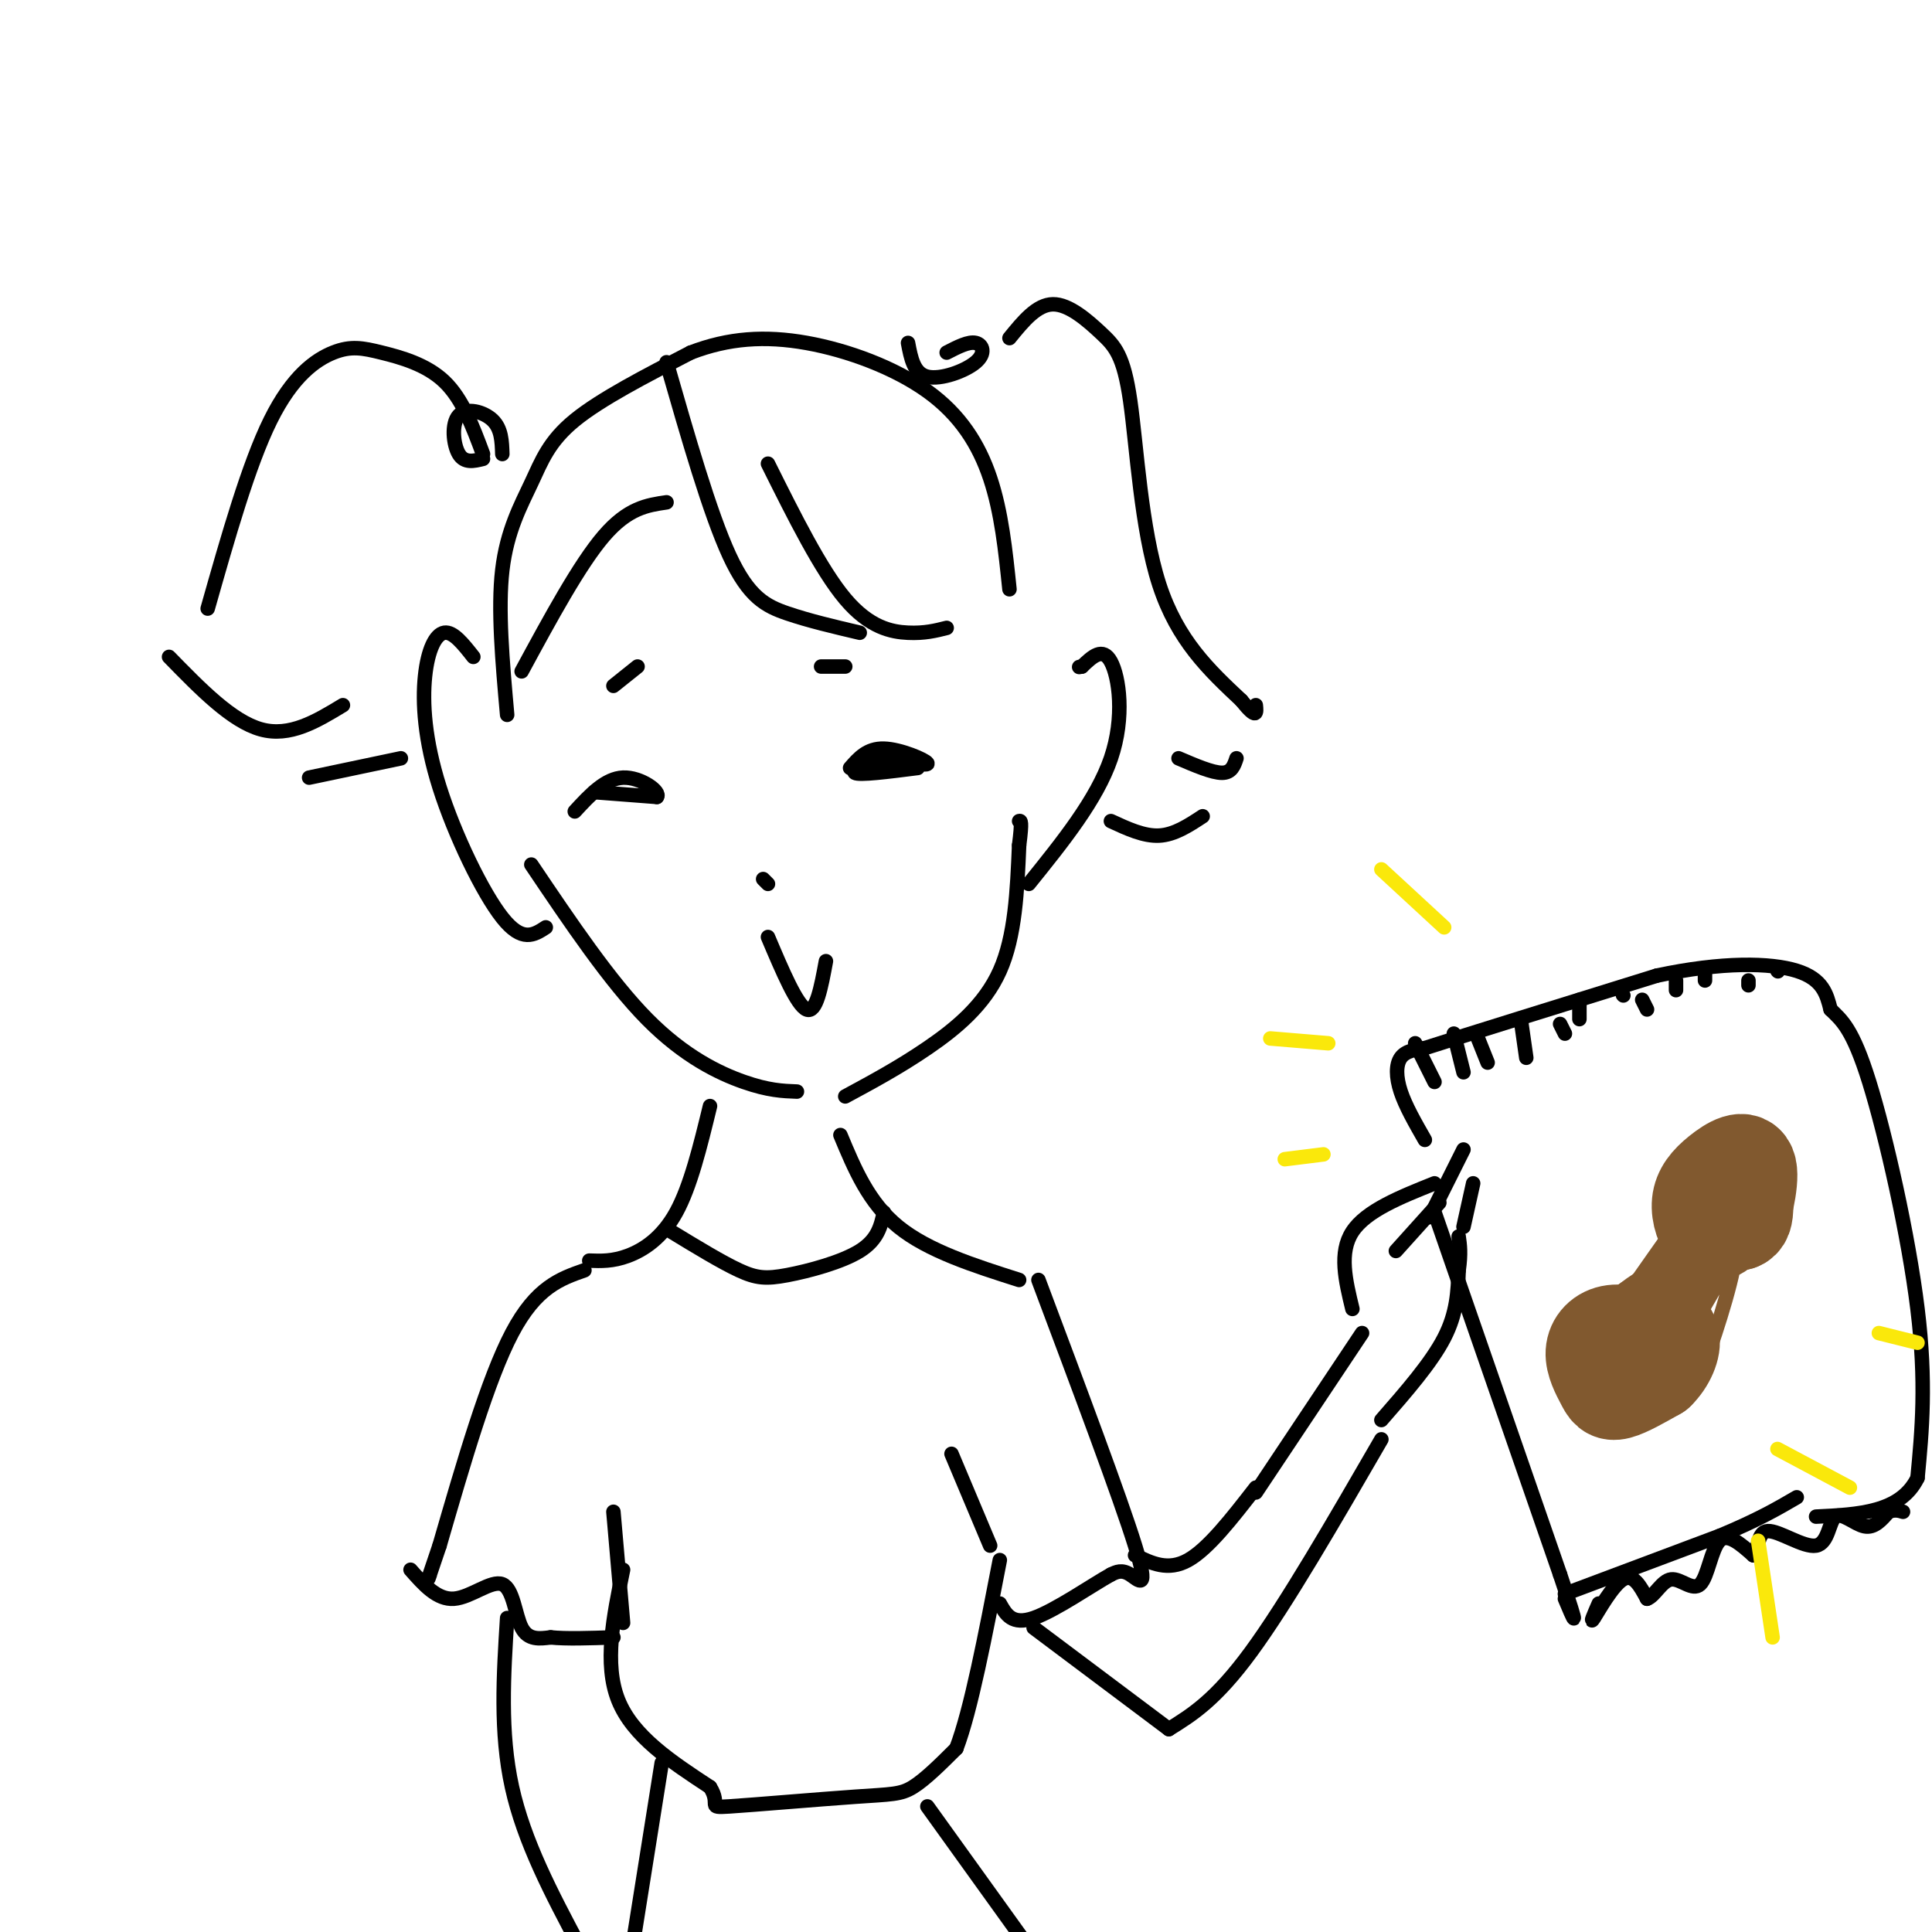 <svg viewBox='0 0 400 400' version='1.1' xmlns='http://www.w3.org/2000/svg' xmlns:xlink='http://www.w3.org/1999/xlink'><g fill='none' stroke='#000000' stroke-width='3' stroke-linecap='round' stroke-linejoin='round'><path d='M98,136c-2.081,-2.648 -4.163,-5.295 -6,-5c-1.837,0.295 -3.431,3.533 -4,9c-0.569,5.467 -0.115,13.164 3,23c3.115,9.836 8.890,21.810 13,27c4.110,5.190 6.555,3.595 9,2'/><path d='M110,179c8.156,12.111 16.311,24.222 24,32c7.689,7.778 14.911,11.222 20,13c5.089,1.778 8.044,1.889 11,2'/><path d='M175,227c5.600,-3.022 11.200,-6.044 17,-10c5.800,-3.956 11.800,-8.844 15,-16c3.200,-7.156 3.600,-16.578 4,-26'/><path d='M211,175c0.667,-5.167 0.333,-5.083 0,-5'/><path d='M213,183c7.044,-8.733 14.089,-17.467 17,-26c2.911,-8.533 1.689,-16.867 0,-20c-1.689,-3.133 -3.844,-1.067 -6,1'/><path d='M224,138c-1.000,0.167 -0.500,0.083 0,0'/><path d='M105,148c-0.976,-10.946 -1.952,-21.893 -1,-30c0.952,-8.107 3.833,-13.375 6,-18c2.167,-4.625 3.619,-8.607 9,-13c5.381,-4.393 14.690,-9.196 24,-14'/><path d='M143,73c7.828,-3.011 15.397,-3.539 24,-2c8.603,1.539 18.239,5.145 25,10c6.761,4.855 10.646,10.959 13,18c2.354,7.041 3.177,15.021 4,23'/><path d='M138,75c4.489,15.644 8.978,31.289 13,40c4.022,8.711 7.578,10.489 12,12c4.422,1.511 9.711,2.756 15,4'/><path d='M159,96c5.489,11.022 10.978,22.044 16,28c5.022,5.956 9.578,6.844 13,7c3.422,0.156 5.711,-0.422 8,-1'/><path d='M104,94c-0.083,-2.613 -0.167,-5.226 -2,-7c-1.833,-1.774 -5.417,-2.708 -7,-1c-1.583,1.708 -1.167,6.060 0,8c1.167,1.940 3.083,1.470 5,1'/><path d='M100,94c-2.129,-5.710 -4.258,-11.419 -8,-15c-3.742,-3.581 -9.096,-5.032 -13,-6c-3.904,-0.968 -6.359,-1.453 -10,0c-3.641,1.453 -8.469,4.844 -13,14c-4.531,9.156 -8.766,24.078 -13,39'/><path d='M35,136c6.500,6.667 13.000,13.333 19,15c6.000,1.667 11.500,-1.667 17,-5'/><path d='M64,161c0.000,0.000 19.000,-4.000 19,-4'/><path d='M188,71c0.595,3.167 1.190,6.333 4,7c2.810,0.667 7.833,-1.167 10,-3c2.167,-1.833 1.476,-3.667 0,-4c-1.476,-0.333 -3.738,0.833 -6,2'/><path d='M209,70c2.833,-3.478 5.665,-6.957 9,-7c3.335,-0.043 7.172,3.349 10,6c2.828,2.651 4.646,4.560 6,14c1.354,9.440 2.244,26.411 6,38c3.756,11.589 10.378,17.794 17,24'/><path d='M257,145c3.333,4.167 3.167,2.583 3,1'/><path d='M244,157c3.500,1.500 7.000,3.000 9,3c2.000,0.000 2.500,-1.500 3,-3'/><path d='M230,170c3.417,1.583 6.833,3.167 10,3c3.167,-0.167 6.083,-2.083 9,-4'/><path d='M127,142c0.000,0.000 5.000,-4.000 5,-4'/><path d='M170,138c0.000,0.000 5.000,0.000 5,0'/><path d='M108,139c6.000,-11.083 12.000,-22.167 17,-28c5.000,-5.833 9.000,-6.417 13,-7'/><path d='M158,182c0.000,0.000 1.000,1.000 1,1'/><path d='M123,164c0.000,0.000 13.000,1.000 13,1'/><path d='M136,165c0.911,-1.044 -3.311,-4.156 -7,-4c-3.689,0.156 -6.844,3.578 -10,7'/><path d='M176,159c1.778,-2.044 3.556,-4.089 7,-4c3.444,0.089 8.556,2.311 9,3c0.444,0.689 -3.778,-0.156 -8,-1'/><path d='M184,157c-3.378,0.556 -7.822,2.444 -7,3c0.822,0.556 6.911,-0.222 13,-1'/><path d='M159,194c3.000,7.083 6.000,14.167 8,15c2.000,0.833 3.000,-4.583 4,-10'/><path d='M147,229c-2.022,8.311 -4.044,16.622 -7,22c-2.956,5.378 -6.844,7.822 -10,9c-3.156,1.178 -5.578,1.089 -8,1'/><path d='M174,235c2.917,7.000 5.833,14.000 12,19c6.167,5.000 15.583,8.000 25,11'/><path d='M121,263c-5.000,1.750 -10.000,3.500 -15,13c-5.000,9.500 -10.000,26.750 -15,44'/><path d='M91,320c-2.833,8.333 -2.417,7.167 -2,6'/><path d='M85,325c2.756,3.131 5.512,6.262 9,6c3.488,-0.262 7.708,-3.917 10,-3c2.292,0.917 2.655,6.405 4,9c1.345,2.595 3.673,2.298 6,2'/><path d='M114,339c3.167,0.333 8.083,0.167 13,0'/><path d='M215,265c8.467,22.556 16.933,45.111 20,55c3.067,9.889 0.733,7.111 -1,6c-1.733,-1.111 -2.867,-0.556 -4,0'/><path d='M230,326c-3.867,2.133 -11.533,7.467 -16,9c-4.467,1.533 -5.733,-0.733 -7,-3'/><path d='M139,255c5.202,3.167 10.405,6.333 14,8c3.595,1.667 5.583,1.833 10,1c4.417,-0.833 11.262,-2.667 15,-5c3.738,-2.333 4.369,-5.167 5,-8'/><path d='M129,325c-2.000,9.750 -4.000,19.500 -1,27c3.000,7.500 11.000,12.750 19,18'/><path d='M147,370c2.432,3.805 -0.987,4.319 4,4c4.987,-0.319 18.381,-1.470 26,-2c7.619,-0.530 9.463,-0.437 12,-2c2.537,-1.563 5.769,-4.781 9,-8'/><path d='M198,362c3.000,-7.833 6.000,-23.417 9,-39'/><path d='M205,320c0.000,0.000 -8.000,-19.000 -8,-19'/><path d='M129,336c0.000,0.000 -2.000,-23.000 -2,-23'/><path d='M137,365c0.000,0.000 -7.000,44.000 -7,44'/><path d='M192,374c0.000,0.000 23.000,32.000 23,32'/><path d='M105,335c-0.750,11.833 -1.500,23.667 1,35c2.500,11.333 8.250,22.167 14,33'/><path d='M235,322c3.417,1.667 6.833,3.333 11,1c4.167,-2.333 9.083,-8.667 14,-15'/><path d='M214,337c0.000,0.000 28.000,21.000 28,21'/><path d='M242,358c4.833,-3.000 9.667,-6.000 17,-16c7.333,-10.000 17.167,-27.000 27,-44'/><path d='M260,309c0.000,0.000 22.000,-33.000 22,-33'/><path d='M280,271c-1.417,-5.833 -2.833,-11.667 0,-16c2.833,-4.333 9.917,-7.167 17,-10'/><path d='M303,238c0.000,0.000 -7.000,14.000 -7,14'/><path d='M286,294c5.167,-5.917 10.333,-11.833 13,-17c2.667,-5.167 2.833,-9.583 3,-14'/><path d='M302,263c0.500,-3.500 0.250,-5.250 0,-7'/><path d='M303,254c0.000,0.000 2.000,-9.000 2,-9'/><path d='M289,259c0.000,0.000 9.000,-10.000 9,-10'/><path d='M297,251c0.000,0.000 26.000,75.000 26,75'/><path d='M323,326c4.500,13.333 2.750,9.167 1,5'/><path d='M324,330c0.000,0.000 32.000,-12.000 32,-12'/><path d='M356,318c8.000,-3.333 12.000,-5.667 16,-8'/><path d='M295,236c-2.000,-3.489 -4.000,-6.978 -5,-10c-1.000,-3.022 -1.000,-5.578 0,-7c1.000,-1.422 3.000,-1.711 5,-2'/><path d='M295,217c8.833,-2.833 28.417,-8.917 48,-15'/><path d='M343,202c13.600,-2.911 23.600,-2.689 29,-1c5.400,1.689 6.200,4.844 7,8'/><path d='M379,209c2.298,2.250 4.542,3.875 8,15c3.458,11.125 8.131,31.750 10,47c1.869,15.250 0.935,25.125 0,35'/><path d='M397,306c-3.500,7.167 -12.250,7.583 -21,8'/><path d='M331,332c-0.978,2.244 -1.956,4.489 -1,3c0.956,-1.489 3.844,-6.711 6,-8c2.156,-1.289 3.578,1.356 5,4'/><path d='M341,331c1.584,-0.501 3.043,-3.753 5,-4c1.957,-0.247 4.411,2.510 6,1c1.589,-1.510 2.311,-7.289 4,-9c1.689,-1.711 4.344,0.644 7,3'/><path d='M363,322c1.199,-0.959 0.697,-4.856 3,-5c2.303,-0.144 7.411,3.467 10,3c2.589,-0.467 2.659,-5.010 4,-6c1.341,-0.990 3.955,1.574 6,2c2.045,0.426 3.523,-1.287 5,-3'/><path d='M391,313c1.333,-0.500 2.167,-0.250 3,0'/><path d='M293,216c0.000,0.000 4.000,8.000 4,8'/><path d='M301,214c0.000,0.000 2.000,8.000 2,8'/><path d='M306,215c0.000,0.000 2.000,5.000 2,5'/><path d='M315,212c0.000,0.000 1.000,7.000 1,7'/><path d='M323,212c0.000,0.000 1.000,2.000 1,2'/><path d='M327,207c0.000,0.000 0.000,4.000 0,4'/><path d='M336,206c0.000,0.000 0.100,0.100 0.1,0.1'/><path d='M340,207c0.000,0.000 1.000,2.000 1,2'/><path d='M347,203c0.000,0.000 0.000,2.000 0,2'/><path d='M353,201c0.000,0.000 0.000,2.000 0,2'/><path d='M362,203c0.000,0.000 0.000,1.000 0,1'/><path d='M368,201c0.000,0.000 0.100,0.100 0.1,0.1'/></g>
<g fill='none' stroke='#81592f' stroke-width='20' stroke-linecap='round' stroke-linejoin='round'><path d='M335,285c0.000,0.000 0.100,0.100 0.1,0.1'/><path d='M336,282c2.235,-1.385 4.471,-2.771 4,-4c-0.471,-1.229 -3.648,-2.302 -6,-2c-2.352,0.302 -3.878,1.978 -4,4c-0.122,2.022 1.159,4.391 2,6c0.841,1.609 1.240,2.460 3,2c1.760,-0.460 4.880,-2.230 8,-4'/><path d='M343,284c2.133,-2.044 3.467,-5.156 3,-7c-0.467,-1.844 -2.733,-2.422 -5,-3'/><path d='M354,251c3.067,1.644 6.133,3.289 7,1c0.867,-2.289 -0.467,-8.511 -1,-9c-0.533,-0.489 -0.267,4.756 0,10'/><path d='M360,253c0.747,-0.935 2.615,-8.273 2,-11c-0.615,-2.727 -3.711,-0.844 -6,1c-2.289,1.844 -3.770,3.650 -4,6c-0.230,2.350 0.791,5.243 2,6c1.209,0.757 2.604,-0.621 4,-2'/></g>
<g fill='none' stroke='#81592f' stroke-width='3' stroke-linecap='round' stroke-linejoin='round'><path d='M346,282c3.982,-15.071 7.964,-30.143 5,-28c-2.964,2.143 -12.875,21.500 -13,24c-0.125,2.500 9.536,-11.857 13,-17c3.464,-5.143 0.732,-1.071 -2,3'/><path d='M349,264c-4.444,5.089 -14.556,16.311 -14,14c0.556,-2.311 11.778,-18.156 23,-34'/><path d='M358,244c-0.829,1.186 -14.402,21.152 -22,32c-7.598,10.848 -9.222,12.578 -2,2c7.222,-10.578 23.291,-33.463 22,-33c-1.291,0.463 -19.940,24.275 -26,32c-6.060,7.725 0.470,-0.638 7,-9'/><path d='M337,268c6.314,-8.943 18.600,-26.799 18,-24c-0.600,2.799 -14.085,26.254 -16,29c-1.915,2.746 7.738,-15.215 11,-19c3.262,-3.785 0.131,6.608 -3,17'/><path d='M347,271c-2.081,6.289 -5.785,13.510 -3,7c2.785,-6.510 12.057,-26.753 12,-25c-0.057,1.753 -9.445,25.501 -10,29c-0.555,3.499 7.722,-13.250 16,-30'/><path d='M362,252c-2.003,2.769 -15.011,24.691 -15,24c0.011,-0.691 13.041,-23.994 12,-24c-1.041,-0.006 -16.155,23.284 -20,28c-3.845,4.716 3.577,-9.142 11,-23'/><path d='M350,257c2.072,-4.758 1.751,-5.152 1,-3c-0.751,2.152 -1.933,6.848 -6,11c-4.067,4.152 -11.019,7.758 -10,7c1.019,-0.758 10.010,-5.879 19,-11'/><path d='M354,261c0.436,-1.704 -7.974,-0.465 -15,4c-7.026,4.465 -12.667,12.156 -14,17c-1.333,4.844 1.641,6.843 7,7c5.359,0.157 13.103,-1.526 17,-3c3.897,-1.474 3.949,-2.737 4,-4'/><path d='M353,282c2.512,-6.464 6.792,-20.625 6,-22c-0.792,-1.375 -6.655,10.036 -8,13c-1.345,2.964 1.827,-2.518 5,-8'/><path d='M356,265c2.667,-4.333 6.833,-11.167 11,-18'/><path d='M367,247c1.265,-5.528 -1.073,-10.348 -5,-11c-3.927,-0.652 -9.442,2.863 -13,7c-3.558,4.137 -5.159,8.896 -4,12c1.159,3.104 5.080,4.552 9,6'/><path d='M354,261c2.667,0.000 4.833,-3.000 7,-6'/></g>
<g fill='none' stroke='#fae80b' stroke-width='3' stroke-linecap='round' stroke-linejoin='round'><path d='M286,180c0.000,0.000 13.000,12.000 13,12'/><path d='M263,215c0.000,0.000 12.000,1.000 12,1'/><path d='M266,240c0.000,0.000 8.000,-1.000 8,-1'/><path d='M364,319c0.000,0.000 3.000,20.000 3,20'/><path d='M368,300c0.000,0.000 15.000,8.000 15,8'/><path d='M389,276c0.000,0.000 8.000,2.000 8,2'/></g>
</svg>